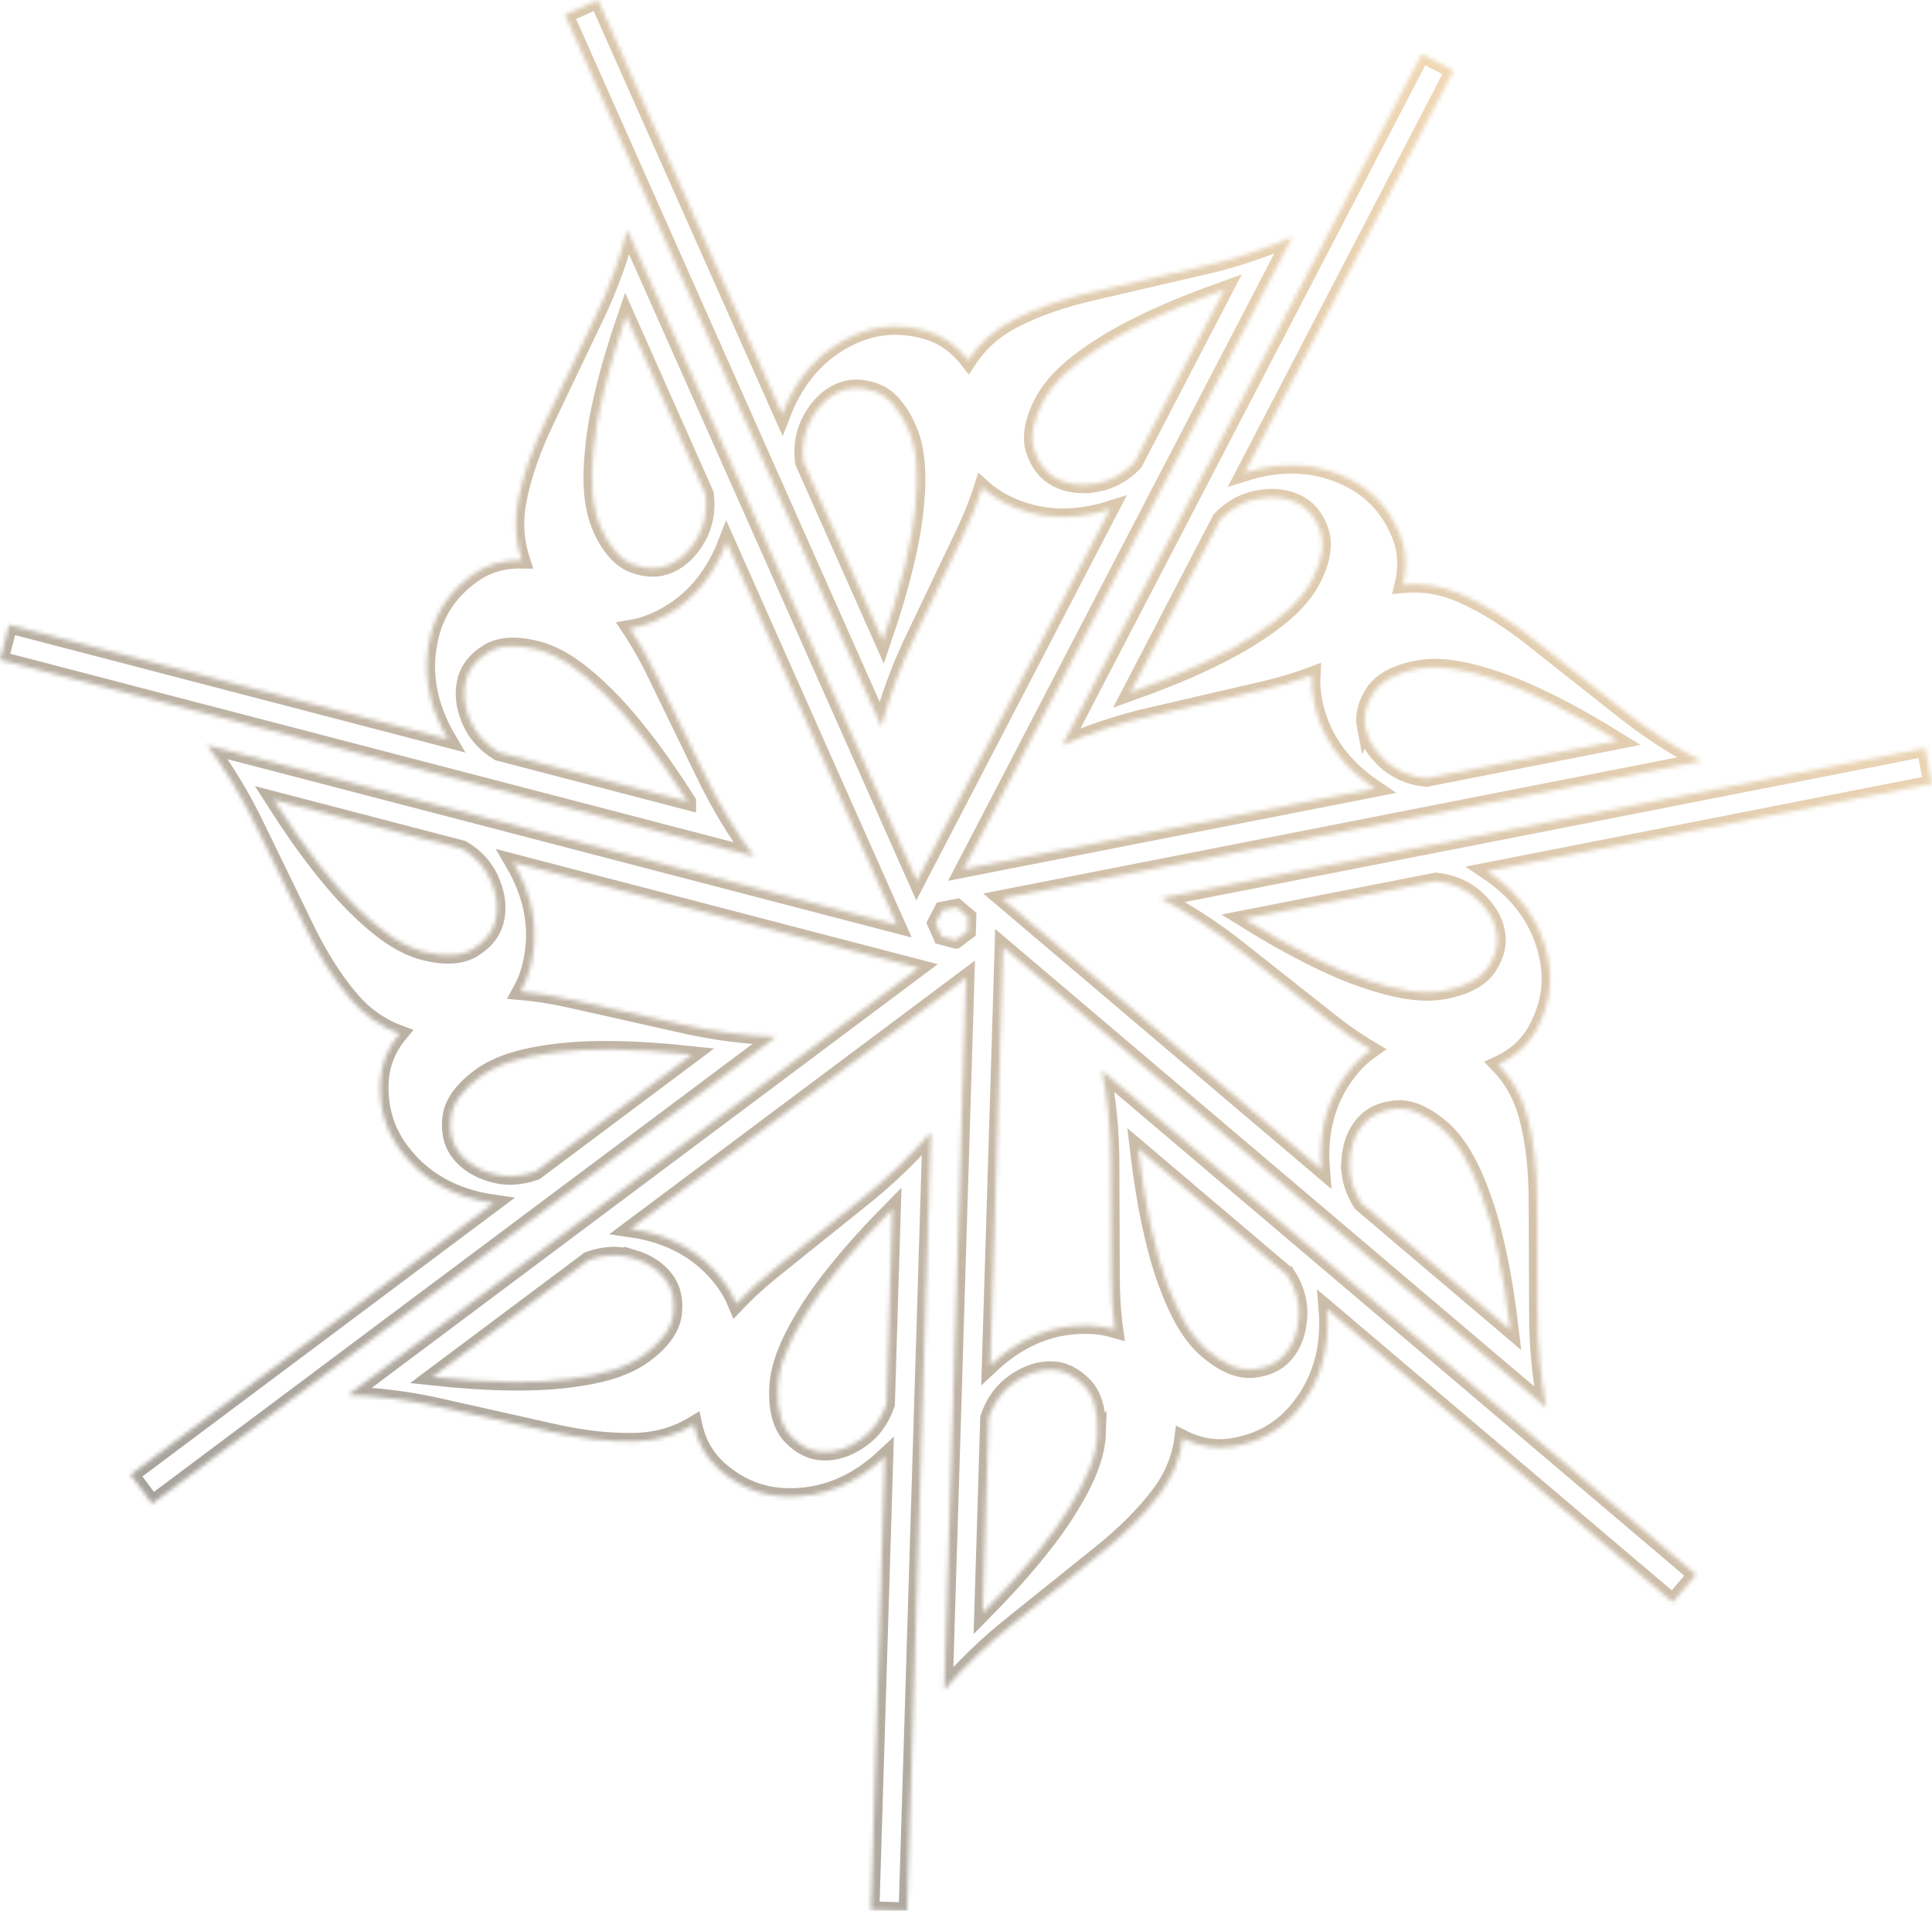 <svg width="460" height="455" viewBox="0 0 460 455" fill="none" xmlns="http://www.w3.org/2000/svg">
<mask id="path-1-inside-1_339_1229" fill="white">
<path d="M263.96 265.675C264.361 269.642 264.545 273.92 264.522 278.484L264.614 303.62C264.614 308.276 264.877 312.587 265.428 316.578C263.467 316.005 261.437 315.684 259.326 315.615C250.656 315.351 242.799 318.528 235.769 325.144L238.82 225.413L368.202 335.212C367.537 331.99 367.021 328.401 366.631 324.445C366.229 320.477 366.046 316.2 366.069 311.636L365.977 286.499C365.988 278.77 365.243 271.959 363.706 266.053C362.433 261.122 360.105 256.925 356.744 253.451C360.781 251.581 363.832 248.829 365.839 245.125C368.81 239.655 369.716 234.025 368.58 228.234C366.906 219.725 362.066 212.776 354.049 207.386L460 186.596L458.348 178.168L276.312 213.888C279.248 215.379 282.368 217.214 285.717 219.381C289.066 221.548 292.529 224.06 296.085 226.927L315.8 242.522C319.436 245.435 322.979 247.912 326.443 249.964C324.78 251.134 323.255 252.522 321.89 254.139C316.282 260.755 313.862 268.874 314.653 278.495L238.567 213.923L405.098 181.241C402.162 179.75 399.042 177.915 395.693 175.748C392.344 173.581 388.881 171.069 385.325 168.203L365.61 152.607C359.577 147.779 353.785 144.11 348.211 141.633C343.566 139.557 338.853 138.766 334.036 139.213C335.091 134.89 334.816 130.796 333.175 126.92C330.744 121.187 326.913 116.967 321.672 114.237C313.976 110.235 305.524 109.696 296.314 112.598L346.113 16.811L338.497 12.855L252.938 177.422C255.931 176.058 259.315 174.762 263.088 173.5C266.873 172.228 270.99 171.092 275.452 170.106L299.938 164.43C304.48 163.398 308.62 162.182 312.394 160.749C312.279 162.778 312.405 164.831 312.818 166.907C314.492 175.415 319.332 182.365 327.349 187.754L229.427 206.974L307.703 56.419C304.709 57.784 301.326 59.08 297.553 60.341C293.768 61.614 289.65 62.749 285.189 63.735L260.703 69.412C253.167 71.12 246.687 73.368 241.274 76.177C236.744 78.517 233.177 81.728 230.539 85.775C227.821 82.255 224.46 79.893 220.4 78.757C214.402 77.083 208.713 77.439 203.312 79.847C195.386 83.367 189.686 89.64 186.223 98.642L142.365 0L134.52 3.486L209.86 172.984C210.663 169.796 211.753 166.333 213.118 162.595C214.482 158.845 216.168 154.912 218.175 150.807L229.002 128.124C231.032 123.939 232.661 119.925 233.888 116.095C235.402 117.46 237.088 118.629 238.969 119.604C246.665 123.606 255.117 124.145 264.327 121.244L218.302 209.783L149.373 54.722C148.57 57.91 147.48 61.373 146.115 65.111C144.751 68.861 143.065 72.794 141.058 76.9L130.231 99.582C126.859 106.543 124.577 112.999 123.407 118.985C122.409 123.985 122.696 128.766 124.21 133.365C119.76 133.296 115.826 134.454 112.408 136.92C107.362 140.566 104.093 145.245 102.602 150.956C100.411 159.35 101.765 167.709 106.651 176.035L2.168 148.788L0 157.091L179.513 203.877C177.518 201.263 175.499 198.258 173.423 194.853C171.347 191.447 169.317 187.686 167.356 183.557L156.369 160.955C154.362 156.758 152.24 152.997 150.015 149.637C152.022 149.304 153.995 148.72 155.933 147.86C163.858 144.339 169.558 138.066 173.022 129.065L213.553 220.241L49.328 177.445C51.324 180.06 53.343 183.064 55.418 186.47C57.494 189.876 59.524 193.637 61.486 197.765L72.473 220.367C75.81 227.339 79.446 233.153 83.391 237.798C86.671 241.685 90.582 244.437 95.113 246.123C92.28 249.552 90.766 253.37 90.548 257.579C90.25 263.794 91.867 269.264 95.411 273.988C100.606 280.926 107.992 285.089 117.546 286.465L31.104 351.163L36.254 358.032L184.755 246.88C181.463 246.811 177.85 246.513 173.905 246.008C169.948 245.515 165.739 244.747 161.289 243.703L136.757 238.199C132.226 237.155 127.949 236.456 123.946 236.112C124.932 234.335 125.712 232.419 126.24 230.378C128.43 221.984 127.077 213.625 122.191 205.299L218.76 230.47L82.898 332.162C86.19 332.231 89.802 332.529 93.748 333.034C97.705 333.527 101.914 334.295 106.364 335.339L130.896 340.843C138.431 342.574 145.232 343.366 151.334 343.182C156.426 343.045 161.025 341.703 165.177 339.192C166.095 343.538 168.113 347.127 171.267 349.914C175.946 354.019 181.234 356.163 187.129 356.347C195.799 356.61 203.656 353.434 210.686 346.829L207.383 454.736L215.962 455L221.639 269.608C219.529 272.131 217.051 274.78 214.196 277.555C211.34 280.341 208.117 283.151 204.527 285.983L184.927 301.728C181.28 304.618 178.08 307.519 175.304 310.443C174.524 308.562 173.515 306.762 172.253 305.076C167.058 298.127 159.672 293.976 150.118 292.6L230.011 232.809L224.827 402.411C226.938 399.888 229.415 397.239 232.271 394.464C235.127 391.677 238.349 388.868 241.939 386.036L261.54 370.291C267.595 365.486 272.458 360.647 276.106 355.773C279.168 351.714 280.98 347.288 281.611 342.494C285.59 344.49 289.65 345.12 293.791 344.386C299.915 343.297 304.893 340.499 308.712 335.992C314.32 329.376 316.74 321.257 315.949 311.636L398.274 381.495L403.825 374.947L262.389 254.918C263.054 258.141 263.57 261.73 263.96 265.686V265.675ZM312.531 227.947C307.622 225.528 302.175 222.466 296.188 218.75L341.835 209.794C345.665 210.173 348.9 211.549 351.537 213.957C354.164 216.354 355.769 219.003 356.331 221.904C356.87 224.622 356.24 227.374 354.428 230.172C352.627 232.97 349.186 234.873 344.117 235.871C341.571 236.376 338.761 236.399 335.676 235.974C332.568 235.539 329.115 234.667 325.273 233.36C321.672 232.19 317.406 230.39 312.52 227.97L312.531 227.947ZM321.351 276.385C321.592 272.83 322.658 269.929 324.574 267.681C326.363 265.571 328.909 264.344 332.224 264.012C335.538 263.679 339.174 265.182 343.108 268.519C345.08 270.193 346.847 272.372 348.452 275.055C350.046 277.75 351.526 280.995 352.891 284.814C354.221 288.368 355.483 292.818 356.63 298.15C357.799 303.494 358.797 309.663 359.623 316.658L324.161 286.557C322.062 283.334 321.133 279.94 321.362 276.385H321.351ZM307.221 144.786C304.95 146.942 302.106 149.098 298.688 151.277C295.523 153.364 291.463 155.577 286.519 157.882C281.565 160.21 275.773 162.549 269.132 164.923L290.591 123.652C293.275 120.888 296.371 119.226 299.892 118.664C303.413 118.102 306.476 118.503 309.09 119.868C311.545 121.141 313.311 123.354 314.378 126.507C315.444 129.661 314.791 133.537 312.405 138.112C311.212 140.406 309.48 142.619 307.221 144.775V144.786ZM325.09 173.26C324.551 170.542 325.181 167.79 326.994 164.992C328.794 162.194 332.235 160.29 337.304 159.292C339.85 158.788 342.66 158.765 345.745 159.189C348.854 159.625 352.306 160.496 356.148 161.804C359.749 162.973 364.016 164.774 368.901 167.193C373.81 169.613 379.258 172.675 385.245 176.39L339.598 185.346C335.767 184.968 332.533 183.592 329.895 181.184C327.269 178.787 325.663 176.138 325.101 173.237L325.09 173.26ZM217.935 120.923C217.591 124.696 216.799 129.26 215.515 134.557C214.242 139.878 212.464 145.876 210.182 152.538L191.292 110.04C190.81 106.222 191.441 102.77 193.184 99.662C194.939 96.566 197.164 94.422 199.859 93.218C202.394 92.094 205.215 92.094 208.346 93.229C211.478 94.365 214.092 97.289 216.191 102.002C217.246 104.364 217.889 107.105 218.175 110.201C218.439 113.32 218.359 116.886 217.935 120.923ZM260.783 115.178C257.262 115.74 254.2 115.338 251.585 113.974C249.13 112.701 247.364 110.488 246.298 107.334C245.231 104.181 245.885 100.305 248.27 95.729C249.463 93.436 251.195 91.222 253.454 89.067C255.725 86.911 258.569 84.755 261.987 82.576C265.153 80.489 269.213 78.276 274.156 75.971C279.11 73.643 284.902 71.304 291.543 68.93L270.084 110.201C267.401 112.964 264.304 114.627 260.783 115.189V115.178ZM163.732 190.885L118.716 179.154C115.424 177.158 113.119 174.51 111.777 171.195C110.447 167.893 110.16 164.808 110.906 161.953C111.605 159.269 113.371 157.068 116.204 155.325C119.049 153.582 122.971 153.364 127.96 154.66C130.472 155.313 133.006 156.506 135.61 158.226C138.213 159.969 140.954 162.251 143.845 165.095C146.586 167.721 149.648 171.184 152.997 175.484C156.369 179.796 159.947 184.922 163.732 190.862V190.885ZM166.072 128.033C164.317 131.129 162.092 133.273 159.397 134.477C156.862 135.601 154.041 135.601 150.91 134.466C147.779 133.33 145.164 130.406 143.065 125.693C142.01 123.331 141.367 120.59 141.081 117.494C140.817 114.375 140.897 110.809 141.321 106.772C141.666 102.999 142.457 98.435 143.741 93.138C145.014 87.817 146.792 81.819 149.074 75.157L167.964 117.655C168.446 121.473 167.815 124.925 166.072 128.033ZM85.008 216.17C82.267 213.544 79.205 210.081 75.856 205.781C72.484 201.469 68.906 196.343 65.121 190.403L110.137 202.134C113.429 204.13 115.734 206.779 117.076 210.093C118.406 213.395 118.693 216.48 117.948 219.335C117.248 222.019 115.482 224.22 112.649 225.963C109.805 227.706 105.882 227.924 100.893 226.628C98.381 225.975 95.847 224.782 93.243 223.062C90.64 221.319 87.899 219.037 85.008 216.193V216.17ZM146.047 249.896C151.517 249.953 157.757 250.343 164.764 251.1L127.524 278.977C123.911 280.296 120.402 280.456 116.984 279.435C113.578 278.415 110.986 276.718 109.22 274.355C107.557 272.142 106.937 269.379 107.339 266.076C107.752 262.773 110.022 259.563 114.151 256.478C116.227 254.93 118.75 253.691 121.709 252.717C124.691 251.765 128.189 251.054 132.215 250.561C135.977 250.056 140.599 249.815 146.047 249.884V249.896ZM185.145 330.763C185.225 328.172 185.821 325.431 186.922 322.507C188.035 319.582 189.652 316.406 191.785 312.954C193.735 309.698 196.43 305.936 199.882 301.716C203.335 297.474 207.532 292.841 212.487 287.83L211.065 334.318C209.849 337.965 207.773 340.809 204.848 342.85C201.924 344.879 198.988 345.854 196.04 345.762C193.265 345.682 190.73 344.455 188.402 342.07C186.074 339.685 184.984 335.912 185.145 330.752V330.763ZM150.692 299.538C154.098 300.558 156.69 302.255 158.456 304.618C160.119 306.831 160.739 309.594 160.337 312.897C159.936 316.2 157.653 319.41 153.524 322.495C151.449 324.043 148.925 325.282 145.966 326.257C142.984 327.208 139.486 327.919 135.461 328.412C131.699 328.917 127.077 329.158 121.629 329.089C116.158 329.032 109.919 328.642 102.912 327.885L140.152 300.008C143.764 298.689 147.274 298.529 150.692 299.549V299.538ZM227.557 223.853L224.185 222.97L222.775 219.783L224.38 216.686L227.798 216.021L230.459 218.28L230.356 221.766L227.569 223.853H227.557ZM261.322 341.141C261.242 343.733 260.645 346.473 259.544 349.398C258.432 352.322 256.815 355.498 254.67 358.95C252.72 362.206 250.025 365.968 246.573 370.188C243.121 374.431 238.923 379.063 233.968 384.075L235.39 337.586C236.606 333.94 238.682 331.096 241.607 329.055C244.531 327.025 247.467 326.062 250.415 326.142C253.19 326.222 255.725 327.449 258.053 329.834C260.381 332.219 261.471 335.992 261.31 341.153L261.322 341.141ZM306.453 303.528C308.551 306.751 309.48 310.145 309.251 313.7C309.01 317.255 307.944 320.156 306.028 322.403C304.239 324.513 301.693 325.74 298.378 326.073C295.064 326.406 291.428 324.903 287.494 321.566C285.522 319.892 283.744 317.713 282.15 315.03C280.556 312.335 279.087 309.09 277.711 305.271C276.381 301.716 275.119 297.267 273.972 291.935C272.802 286.591 271.805 280.422 270.979 273.427L306.441 303.528H306.453Z"/>
</mask>
<path d="M263.96 265.675C264.361 269.642 264.545 273.92 264.522 278.484L264.614 303.62C264.614 308.276 264.877 312.587 265.428 316.578C263.467 316.005 261.437 315.684 259.326 315.615C250.656 315.351 242.799 318.528 235.769 325.144L238.82 225.413L368.202 335.212C367.537 331.99 367.021 328.401 366.631 324.445C366.229 320.477 366.046 316.2 366.069 311.636L365.977 286.499C365.988 278.77 365.243 271.959 363.706 266.053C362.433 261.122 360.105 256.925 356.744 253.451C360.781 251.581 363.832 248.829 365.839 245.125C368.81 239.655 369.716 234.025 368.58 228.234C366.906 219.725 362.066 212.776 354.049 207.386L460 186.596L458.348 178.168L276.312 213.888C279.248 215.379 282.368 217.214 285.717 219.381C289.066 221.548 292.529 224.06 296.085 226.927L315.8 242.522C319.436 245.435 322.979 247.912 326.443 249.964C324.78 251.134 323.255 252.522 321.89 254.139C316.282 260.755 313.862 268.874 314.653 278.495L238.567 213.923L405.098 181.241C402.162 179.75 399.042 177.915 395.693 175.748C392.344 173.581 388.881 171.069 385.325 168.203L365.61 152.607C359.577 147.779 353.785 144.11 348.211 141.633C343.566 139.557 338.853 138.766 334.036 139.213C335.091 134.89 334.816 130.796 333.175 126.92C330.744 121.187 326.913 116.967 321.672 114.237C313.976 110.235 305.524 109.696 296.314 112.598L346.113 16.811L338.497 12.855L252.938 177.422C255.931 176.058 259.315 174.762 263.088 173.5C266.873 172.228 270.99 171.092 275.452 170.106L299.938 164.43C304.48 163.398 308.62 162.182 312.394 160.749C312.279 162.778 312.405 164.831 312.818 166.907C314.492 175.415 319.332 182.365 327.349 187.754L229.427 206.974L307.703 56.419C304.709 57.784 301.326 59.08 297.553 60.341C293.768 61.614 289.65 62.749 285.189 63.735L260.703 69.412C253.167 71.12 246.687 73.368 241.274 76.177C236.744 78.517 233.177 81.728 230.539 85.775C227.821 82.255 224.46 79.893 220.4 78.757C214.402 77.083 208.713 77.439 203.312 79.847C195.386 83.367 189.686 89.64 186.223 98.642L142.365 0L134.52 3.486L209.86 172.984C210.663 169.796 211.753 166.333 213.118 162.595C214.482 158.845 216.168 154.912 218.175 150.807L229.002 128.124C231.032 123.939 232.661 119.925 233.888 116.095C235.402 117.46 237.088 118.629 238.969 119.604C246.665 123.606 255.117 124.145 264.327 121.244L218.302 209.783L149.373 54.722C148.57 57.91 147.48 61.373 146.115 65.111C144.751 68.861 143.065 72.794 141.058 76.9L130.231 99.582C126.859 106.543 124.577 112.999 123.407 118.985C122.409 123.985 122.696 128.766 124.21 133.365C119.76 133.296 115.826 134.454 112.408 136.92C107.362 140.566 104.093 145.245 102.602 150.956C100.411 159.35 101.765 167.709 106.651 176.035L2.168 148.788L0 157.091L179.513 203.877C177.518 201.263 175.499 198.258 173.423 194.853C171.347 191.447 169.317 187.686 167.356 183.557L156.369 160.955C154.362 156.758 152.24 152.997 150.015 149.637C152.022 149.304 153.995 148.72 155.933 147.86C163.858 144.339 169.558 138.066 173.022 129.065L213.553 220.241L49.328 177.445C51.324 180.06 53.343 183.064 55.418 186.47C57.494 189.876 59.524 193.637 61.486 197.765L72.473 220.367C75.81 227.339 79.446 233.153 83.391 237.798C86.671 241.685 90.582 244.437 95.113 246.123C92.28 249.552 90.766 253.37 90.548 257.579C90.25 263.794 91.867 269.264 95.411 273.988C100.606 280.926 107.992 285.089 117.546 286.465L31.104 351.163L36.254 358.032L184.755 246.88C181.463 246.811 177.85 246.513 173.905 246.008C169.948 245.515 165.739 244.747 161.289 243.703L136.757 238.199C132.226 237.155 127.949 236.456 123.946 236.112C124.932 234.335 125.712 232.419 126.24 230.378C128.43 221.984 127.077 213.625 122.191 205.299L218.76 230.47L82.898 332.162C86.19 332.231 89.802 332.529 93.748 333.034C97.705 333.527 101.914 334.295 106.364 335.339L130.896 340.843C138.431 342.574 145.232 343.366 151.334 343.182C156.426 343.045 161.025 341.703 165.177 339.192C166.095 343.538 168.113 347.127 171.267 349.914C175.946 354.019 181.234 356.163 187.129 356.347C195.799 356.61 203.656 353.434 210.686 346.829L207.383 454.736L215.962 455L221.639 269.608C219.529 272.131 217.051 274.78 214.196 277.555C211.34 280.341 208.117 283.151 204.527 285.983L184.927 301.728C181.28 304.618 178.08 307.519 175.304 310.443C174.524 308.562 173.515 306.762 172.253 305.076C167.058 298.127 159.672 293.976 150.118 292.6L230.011 232.809L224.827 402.411C226.938 399.888 229.415 397.239 232.271 394.464C235.127 391.677 238.349 388.868 241.939 386.036L261.54 370.291C267.595 365.486 272.458 360.647 276.106 355.773C279.168 351.714 280.98 347.288 281.611 342.494C285.59 344.49 289.65 345.12 293.791 344.386C299.915 343.297 304.893 340.499 308.712 335.992C314.32 329.376 316.74 321.257 315.949 311.636L398.274 381.495L403.825 374.947L262.389 254.918C263.054 258.141 263.57 261.73 263.96 265.686V265.675ZM312.531 227.947C307.622 225.528 302.175 222.466 296.188 218.75L341.835 209.794C345.665 210.173 348.9 211.549 351.537 213.957C354.164 216.354 355.769 219.003 356.331 221.904C356.87 224.622 356.24 227.374 354.428 230.172C352.627 232.97 349.186 234.873 344.117 235.871C341.571 236.376 338.761 236.399 335.676 235.974C332.568 235.539 329.115 234.667 325.273 233.36C321.672 232.19 317.406 230.39 312.52 227.97L312.531 227.947ZM321.351 276.385C321.592 272.83 322.658 269.929 324.574 267.681C326.363 265.571 328.909 264.344 332.224 264.012C335.538 263.679 339.174 265.182 343.108 268.519C345.08 270.193 346.847 272.372 348.452 275.055C350.046 277.75 351.526 280.995 352.891 284.814C354.221 288.368 355.483 292.818 356.63 298.15C357.799 303.494 358.797 309.663 359.623 316.658L324.161 286.557C322.062 283.334 321.133 279.94 321.362 276.385H321.351ZM307.221 144.786C304.95 146.942 302.106 149.098 298.688 151.277C295.523 153.364 291.463 155.577 286.519 157.882C281.565 160.21 275.773 162.549 269.132 164.923L290.591 123.652C293.275 120.888 296.371 119.226 299.892 118.664C303.413 118.102 306.476 118.503 309.09 119.868C311.545 121.141 313.311 123.354 314.378 126.507C315.444 129.661 314.791 133.537 312.405 138.112C311.212 140.406 309.48 142.619 307.221 144.775V144.786ZM325.09 173.26C324.551 170.542 325.181 167.79 326.994 164.992C328.794 162.194 332.235 160.29 337.304 159.292C339.85 158.788 342.66 158.765 345.745 159.189C348.854 159.625 352.306 160.496 356.148 161.804C359.749 162.973 364.016 164.774 368.901 167.193C373.81 169.613 379.258 172.675 385.245 176.39L339.598 185.346C335.767 184.968 332.533 183.592 329.895 181.184C327.269 178.787 325.663 176.138 325.101 173.237L325.09 173.26ZM217.935 120.923C217.591 124.696 216.799 129.26 215.515 134.557C214.242 139.878 212.464 145.876 210.182 152.538L191.292 110.04C190.81 106.222 191.441 102.77 193.184 99.662C194.939 96.566 197.164 94.422 199.859 93.218C202.394 92.094 205.215 92.094 208.346 93.229C211.478 94.365 214.092 97.289 216.191 102.002C217.246 104.364 217.889 107.105 218.175 110.201C218.439 113.32 218.359 116.886 217.935 120.923ZM260.783 115.178C257.262 115.74 254.2 115.338 251.585 113.974C249.13 112.701 247.364 110.488 246.298 107.334C245.231 104.181 245.885 100.305 248.27 95.729C249.463 93.436 251.195 91.222 253.454 89.067C255.725 86.911 258.569 84.755 261.987 82.576C265.153 80.489 269.213 78.276 274.156 75.971C279.11 73.643 284.902 71.304 291.543 68.93L270.084 110.201C267.401 112.964 264.304 114.627 260.783 115.189V115.178ZM163.732 190.885L118.716 179.154C115.424 177.158 113.119 174.51 111.777 171.195C110.447 167.893 110.16 164.808 110.906 161.953C111.605 159.269 113.371 157.068 116.204 155.325C119.049 153.582 122.971 153.364 127.96 154.66C130.472 155.313 133.006 156.506 135.61 158.226C138.213 159.969 140.954 162.251 143.845 165.095C146.586 167.721 149.648 171.184 152.997 175.484C156.369 179.796 159.947 184.922 163.732 190.862V190.885ZM166.072 128.033C164.317 131.129 162.092 133.273 159.397 134.477C156.862 135.601 154.041 135.601 150.91 134.466C147.779 133.33 145.164 130.406 143.065 125.693C142.01 123.331 141.367 120.59 141.081 117.494C140.817 114.375 140.897 110.809 141.321 106.772C141.666 102.999 142.457 98.435 143.741 93.138C145.014 87.817 146.792 81.819 149.074 75.157L167.964 117.655C168.446 121.473 167.815 124.925 166.072 128.033ZM85.008 216.17C82.267 213.544 79.205 210.081 75.856 205.781C72.484 201.469 68.906 196.343 65.121 190.403L110.137 202.134C113.429 204.13 115.734 206.779 117.076 210.093C118.406 213.395 118.693 216.48 117.948 219.335C117.248 222.019 115.482 224.22 112.649 225.963C109.805 227.706 105.882 227.924 100.893 226.628C98.381 225.975 95.847 224.782 93.243 223.062C90.64 221.319 87.899 219.037 85.008 216.193V216.17ZM146.047 249.896C151.517 249.953 157.757 250.343 164.764 251.1L127.524 278.977C123.911 280.296 120.402 280.456 116.984 279.435C113.578 278.415 110.986 276.718 109.22 274.355C107.557 272.142 106.937 269.379 107.339 266.076C107.752 262.773 110.022 259.563 114.151 256.478C116.227 254.93 118.75 253.691 121.709 252.717C124.691 251.765 128.189 251.054 132.215 250.561C135.977 250.056 140.599 249.815 146.047 249.884V249.896ZM185.145 330.763C185.225 328.172 185.821 325.431 186.922 322.507C188.035 319.582 189.652 316.406 191.785 312.954C193.735 309.698 196.43 305.936 199.882 301.716C203.335 297.474 207.532 292.841 212.487 287.83L211.065 334.318C209.849 337.965 207.773 340.809 204.848 342.85C201.924 344.879 198.988 345.854 196.04 345.762C193.265 345.682 190.73 344.455 188.402 342.07C186.074 339.685 184.984 335.912 185.145 330.752V330.763ZM150.692 299.538C154.098 300.558 156.69 302.255 158.456 304.618C160.119 306.831 160.739 309.594 160.337 312.897C159.936 316.2 157.653 319.41 153.524 322.495C151.449 324.043 148.925 325.282 145.966 326.257C142.984 327.208 139.486 327.919 135.461 328.412C131.699 328.917 127.077 329.158 121.629 329.089C116.158 329.032 109.919 328.642 102.912 327.885L140.152 300.008C143.764 298.689 147.274 298.529 150.692 299.549V299.538ZM227.557 223.853L224.185 222.97L222.775 219.783L224.38 216.686L227.798 216.021L230.459 218.28L230.356 221.766L227.569 223.853H227.557ZM261.322 341.141C261.242 343.733 260.645 346.473 259.544 349.398C258.432 352.322 256.815 355.498 254.67 358.95C252.72 362.206 250.025 365.968 246.573 370.188C243.121 374.431 238.923 379.063 233.968 384.075L235.39 337.586C236.606 333.94 238.682 331.096 241.607 329.055C244.531 327.025 247.467 326.062 250.415 326.142C253.19 326.222 255.725 327.449 258.053 329.834C260.381 332.219 261.471 335.992 261.31 341.153L261.322 341.141ZM306.453 303.528C308.551 306.751 309.48 310.145 309.251 313.7C309.01 317.255 307.944 320.156 306.028 322.403C304.239 324.513 301.693 325.74 298.378 326.073C295.064 326.406 291.428 324.903 287.494 321.566C285.522 319.892 283.744 317.713 282.15 315.03C280.556 312.335 279.087 309.09 277.711 305.271C276.381 301.716 275.119 297.267 273.972 291.935C272.802 286.591 271.805 280.422 270.979 273.427L306.441 303.528H306.453Z" stroke="url(#paint0_linear_339_1229)" stroke-opacity="0.46" stroke-width="4" mask="url(#path-1-inside-1_339_1229)"/>
<defs>
<linearGradient id="paint0_linear_339_1229" x1="460" y1="1.38597e-05" x2="-1.16229e-05" y2="455" gradientUnits="userSpaceOnUse">
<stop stop-color="#FFC26B"/>
<stop offset="1" stop-color="#1C1C1C"/>
</linearGradient>
</defs>
</svg>

